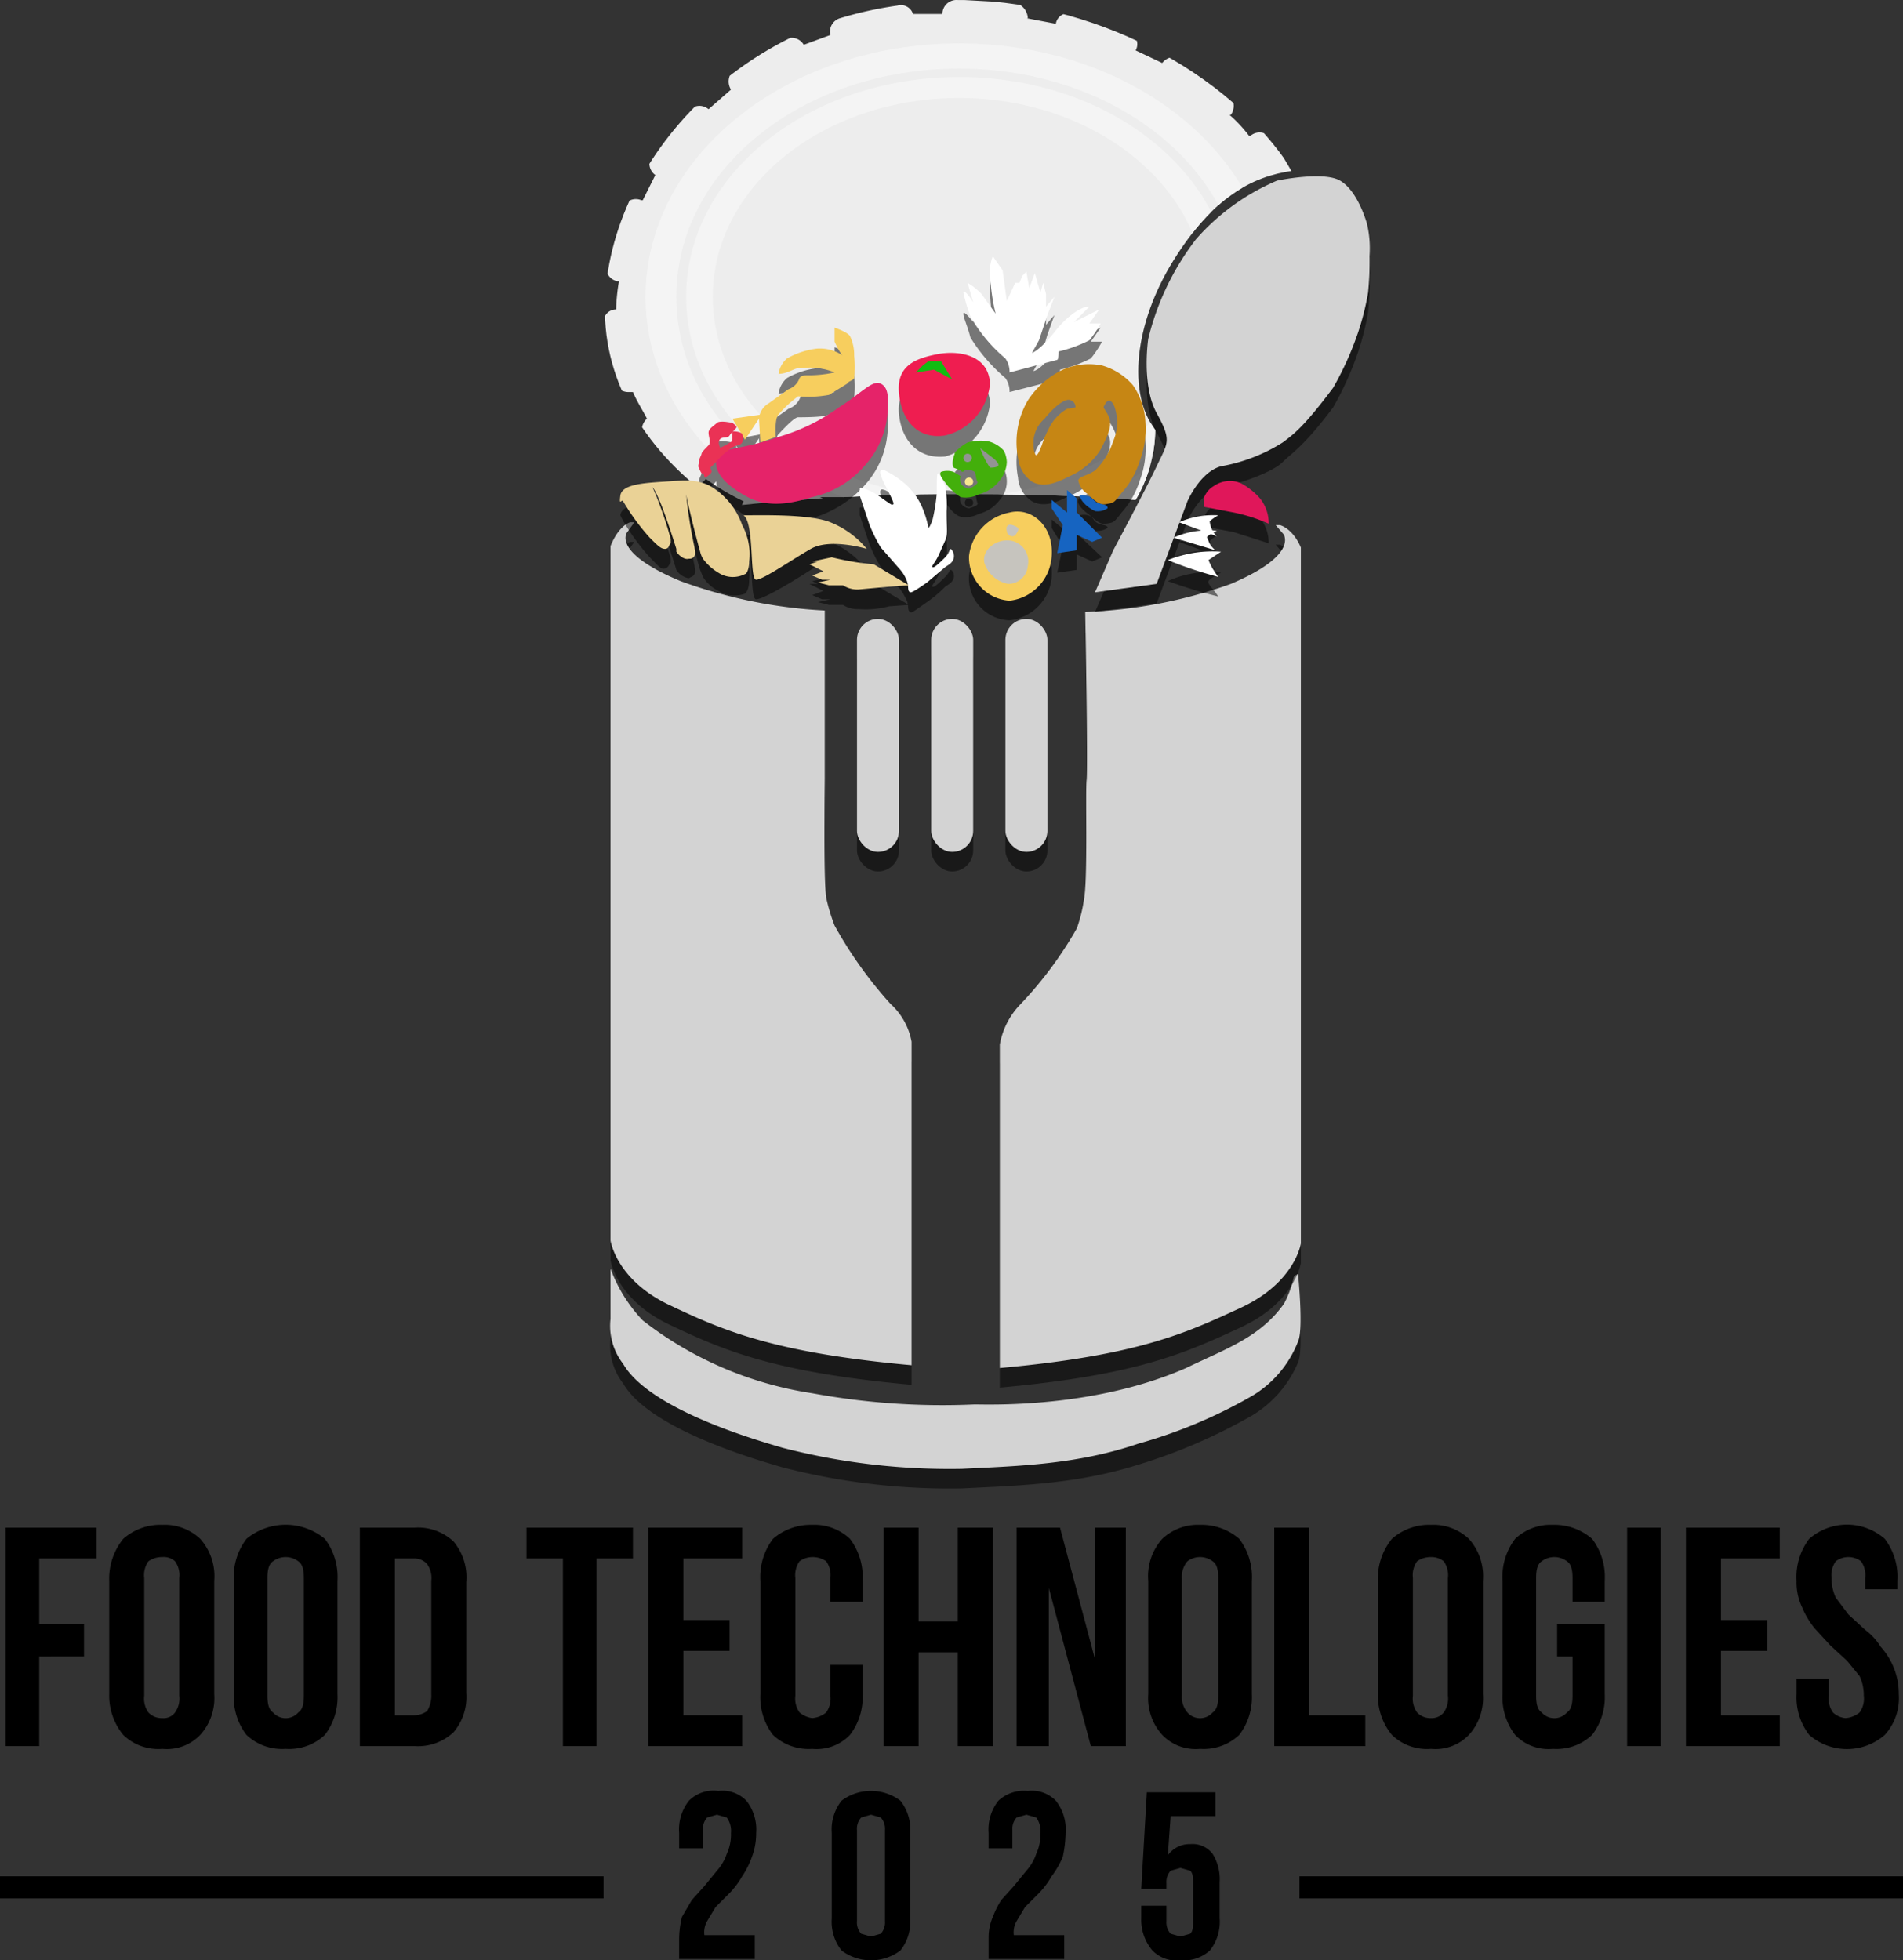 <?xml version="1.0" encoding="UTF-8"?> <svg xmlns="http://www.w3.org/2000/svg" xmlns:xlink="http://www.w3.org/1999/xlink" viewBox="0 0 135.9 140"><rect x="0" y="0" width="135.9" height="140" fill="#333333" stroke="none"/><defs><style>.f6accb25-cd83-433a-be6a-6bf31b179ae3{fill:none;}.bf3c1faf-24d5-4204-9b10-041b621a2356{isolation:isolate;}.a5674faa-6c9e-4504-814a-1f03499c24b9{clip-path:url(#bc9f3441-8648-4963-9722-d511ca0ae3ba);}.f391b7c8-6d00-494d-8e41-ea502da1288a{fill:#ededed;}.b32538bd-3f5a-4723-980d-0f3147283527{fill:#f4f4f4;}.b686dc81-795a-4ade-9036-defea84c39a7,.b777a0dd-ed9d-4126-a628-f629241dac84{opacity:0.5;}.b686dc81-795a-4ade-9036-defea84c39a7{mix-blend-mode:multiply;}.b737020d-5cd1-47b2-918e-a035eca987da{fill:#d3d3d3;}.a3f3973a-9b17-4487-b604-c507e759e84b{fill:#e0175a;}.aaefca61-7050-44df-910c-63b1f1da5af4{fill:#fff;}.a55c174d-4a9c-4aa6-bc7f-335b3a01d5f7{fill:#1664c1;}.ba0d3a23-bb4c-4d75-bdb2-cd53a94edb57{fill:#c68614;}.a4ebab3e-3a0c-4c59-bdb4-97485916878c{fill:#43af0b;}.ae42978d-4d64-4332-b6d5-6fc8ae524a94{fill:#939393;}.e261fa3c-bc03-4b07-bbe9-c199a5c3b073{fill:#f7e88f;}.f4195183-0736-4394-8de3-6c192c63f95a{fill:#f7ce5e;}.a545a6a3-9141-49b7-9442-ba92d7d58641{fill:#c6c4be;}.b08d3c5e-b648-4ed1-9bbd-650560009b72{fill:#ead296;}.aeaf0072-d05f-46bd-a49c-a473c16d9300{fill:#e52369;}.bd10e3e8-4d09-474c-9e2e-127f3a18e970{fill:#ea3255;}.b488a9e8-395d-415b-ad0c-7402464eccbd{fill:#ef1d50;}.ef84d3b7-f3ac-42f3-9e63-2ac4f4bbc006{fill:#11bc11;}</style><clipPath id="bc9f3441-8648-4963-9722-d511ca0ae3ba" transform="translate(-2.9 -2.4)"><path class="f6accb25-cd83-433a-be6a-6bf31b179ae3" d="M85.4,33.1c-2-2.6-1.5-7.6,1.3-12.1s5.6-6,8.5-6.4C90.7,7.5,80.8,2.3,71,2.4c-14.5,0-25.1,11.5-24.9,22.4.1,5.5,3.4,10.4,8.5,13.8A147.9,147.9,0,0,1,72,37.7c4.3,0,8.3.1,12,.4A10,10,0,0,0,85.4,33.1Z"></path></clipPath></defs><g class="bf3c1faf-24d5-4204-9b10-041b621a2356"><g id="bab6a0b4-8c43-4dc8-bdda-d396495c2d58" data-name="Слой 1"><g class="a5674faa-6c9e-4504-814a-1f03499c24b9"><path class="f391b7c8-6d00-494d-8e41-ea502da1288a" d="M97.4,22.5a10.7,10.7,0,0,0-.3-2.5,1,1,0,0,0-1.2-.8h0l-.6-2h0a1,1,0,0,0,.5-1.3,27.7,27.7,0,0,0-2.2-3.7,1,1,0,0,0-1.4-.1h-.1a10,10,0,0,0-1.4-1.5h.1a1.1,1.1,0,0,0-.1-1.4L87.3,6.6a1.1,1.1,0,0,0-1.4.3h0L84,6h0a.9.9,0,0,0-.5-1.3,26.7,26.7,0,0,0-4-1.3.9.9,0,0,0-1.2.7h0l-2.1-.4h.1a1.2,1.2,0,0,0-.9-1.1l-3.7-.2h-.5a1,1,0,0,0-1,1H68.1A.9.9,0,0,0,67,2.8a27.1,27.1,0,0,0-4.1.9,1,1,0,0,0-.7,1.2h0l-1.9.7h0A1,1,0,0,0,59,5.2L55.3,7.4a1.1,1.1,0,0,0-.2,1.4h0l-1.6,1.4h0a1,1,0,0,0-1.4.1,21.6,21.6,0,0,0-2.7,3.3,1,1,0,0,0,.3,1.3h0l-.9,1.8h-.1a1,1,0,0,0-1.3.5,31.7,31.7,0,0,0-1.2,4.1,1,1,0,0,0,.9,1.2h0a13.6,13.6,0,0,0-.2,2h0a.9.9,0,0,0-.9,1,12.6,12.6,0,0,0,.8,4.3,1.1,1.1,0,0,0,1,.6h.3c.3.7.7,1.3,1,1.9h0a1.1,1.1,0,0,0-.2,1.4,21.8,21.8,0,0,0,3,3.1l.6.2a.9.9,0,0,0,.8-.4h0A17.5,17.5,0,0,0,56,38.2h0l-.4.9.2.2h.3l4.1-.3a1.1,1.1,0,0,0,.9-1.1h2.1a1,1,0,0,0,.9,1h4.1a1,1,0,0,0,1-1h2.1a.9.9,0,0,0,1,1l4,.2h.1a1.1,1.1,0,0,0,1-.9h2a1.2,1.2,0,0,0,.9,1.1l4.1.3h.1a1,1,0,0,0,1-.8h.9l1-.6h0a1,1,0,0,0,.8.5l.6-.2a21,21,0,0,0,3.3-2.6,1,1,0,0,0,0-1.4h0a10.1,10.1,0,0,0,1.3-1.6H94a1,1,0,0,0,.8-.5,13.8,13.8,0,0,0,1.8-3.9.9.9,0,0,0-.6-1.2h-.1a15.5,15.5,0,0,0,.4-2.1h.1a1,1,0,0,0,1-.9V22.5Z" transform="translate(-2.9 -2.4)"></path><path class="b32538bd-3f5a-4723-980d-0f3147283527" d="M71.4,5.5C59,5.5,49,13.6,49,23.6S59,41.7,71.4,41.7s22.4-8.1,22.4-18.1S83.8,5.5,71.4,5.5Zm0,34.5c-11.2,0-20.2-7.3-20.2-16.4s9-16.3,20.2-16.3,20.2,7.3,20.2,16.3S82.6,40,71.4,40Z" transform="translate(-2.9 -2.4)"></path><path class="b32538bd-3f5a-4723-980d-0f3147283527" d="M71.4,7.9c-10.8,0-19.5,7-19.5,15.7s8.7,15.8,19.5,15.8,19.5-7.1,19.5-15.8S82.2,7.9,71.4,7.9Zm0,30c-9.7,0-17.6-6.4-17.6-14.3S61.7,9.4,71.4,9.4,89,15.8,89,23.6,81.1,37.9,71.4,37.9Z" transform="translate(-2.9 -2.4)"></path></g><g class="b686dc81-795a-4ade-9036-defea84c39a7"><path d="M95.6,94.9s.4,3.9,0,4.8a8.1,8.1,0,0,1-3.3,3.8,39.4,39.4,0,0,1-8.1,3.5c-4.4,1.4-8.6,1.5-12.6,1.7a47.7,47.7,0,0,1-12.8-1.5c-1.7-.5-9.5-2.7-11.4-6a4.4,4.4,0,0,1-.9-3.2V94.5a11.9,11.9,0,0,0,2.3,3.6,26,26,0,0,0,12.1,5.2,49.6,49.6,0,0,0,11.6.9c1-.1,8.5.2,15.1-2.7,2.9-1.4,5.3-2.2,7-4.6a7.6,7.6,0,0,0,.7-1.9A.2.2,0,0,1,95.6,94.9Z" transform="translate(-2.9 -2.4)"></path></g><path class="b737020d-5cd1-47b2-918e-a035eca987da" d="M95.6,93.4s.4,4,0,4.8a7.8,7.8,0,0,1-3.3,3.9,35.3,35.3,0,0,1-8.1,3.4c-4.4,1.5-8.6,1.6-12.6,1.8a47.7,47.7,0,0,1-12.8-1.5c-1.7-.5-9.5-2.7-11.4-6a4.4,4.4,0,0,1-.9-3.2V93a10.7,10.7,0,0,0,2.3,3.7,26,26,0,0,0,12.1,5.2,51.2,51.2,0,0,0,11.6.8c1,0,8.5.3,15.1-2.6,2.9-1.4,5.3-2.2,7-4.6a7.6,7.6,0,0,0,.7-1.9A.4.4,0,0,1,95.6,93.4Z" transform="translate(-2.9 -2.4)"></path><g class="b686dc81-795a-4ade-9036-defea84c39a7"><path d="M61.8,47.4a31.7,31.7,0,0,1-10.3-2.1c-4.8-2-3.9-3.4-3.8-3.5l.5-.7h-.3a3,3,0,0,0-1.4,1.7V92.4s.4,2.8,4.2,4.6,7.4,3.4,17.3,4.3v-23a4.9,4.9,0,0,0-1.5-2.8,33.4,33.4,0,0,1-4-5.5c-.1-.5-.3-.7-.6-2.1s-.1-7.8-.1-8.6Z" transform="translate(-2.9 -2.4)"></path></g><path class="b737020d-5cd1-47b2-918e-a035eca987da" d="M61.8,46a35.1,35.1,0,0,1-10.3-2.1c-4.8-2-3.9-3.4-3.8-3.5l.5-.7h-.3s-.8.2-1.4,1.7V91s.4,2.8,4.2,4.6S58.1,99,68,99.9V76.8a4.8,4.8,0,0,0-1.5-2.7,29.9,29.9,0,0,1-4-5.6,13.2,13.2,0,0,1-.6-2c-.2-1.4-.1-7.8-.1-8.6Z" transform="translate(-2.9 -2.4)"></path><g class="b686dc81-795a-4ade-9036-defea84c39a7"><path d="M80.4,47.6a32.6,32.6,0,0,0,10.4-2.1c4.7-2,3.8-3.4,3.8-3.5l-.6-.7h.3A2.9,2.9,0,0,1,95.8,43V92.6s-.4,2.8-4.3,4.6-7.3,3.4-17.2,4.3V78.4a5,5,0,0,1,1.4-2.7,31.1,31.1,0,0,0,4.1-5.6,8.5,8.5,0,0,0,.5-2c.3-1.4.1-7.8.2-8.6S80.4,47.6,80.4,47.6Z" transform="translate(-2.9 -2.4)"></path></g><path class="b737020d-5cd1-47b2-918e-a035eca987da" d="M80.4,46.1a34.2,34.2,0,0,0,10.4-2c4.7-2,3.8-3.4,3.8-3.5l-.6-.7h.3s.9.2,1.5,1.6V91.2s-.4,2.8-4.3,4.6-7.3,3.4-17.2,4.3V77a5.5,5.5,0,0,1,1.4-2.8,27.7,27.7,0,0,0,4.1-5.5,10.5,10.5,0,0,0,.5-2c.3-1.4.1-7.8.2-8.6S80.4,46.1,80.4,46.1Z" transform="translate(-2.9 -2.4)"></path><g class="b686dc81-795a-4ade-9036-defea84c39a7"><rect x="61.2" y="45.6" width="3" height="16.64" rx="1.5"></rect></g><rect class="b737020d-5cd1-47b2-918e-a035eca987da" x="61.2" y="44.2" width="3" height="16.64" rx="1.5"></rect><g class="b686dc81-795a-4ade-9036-defea84c39a7"><rect x="66.5" y="45.6" width="3" height="16.64" rx="1.5"></rect></g><rect class="b737020d-5cd1-47b2-918e-a035eca987da" x="66.5" y="44.2" width="3" height="16.64" rx="1.5"></rect><g class="b686dc81-795a-4ade-9036-defea84c39a7"><rect x="71.8" y="45.6" width="3" height="16.64" rx="1.5"></rect></g><rect class="b737020d-5cd1-47b2-918e-a035eca987da" x="71.8" y="44.2" width="3" height="16.64" rx="1.5"></rect><g class="b686dc81-795a-4ade-9036-defea84c39a7"><path d="M81.1,46.1l4.4-.6,2.2-5.9s.9-2.1,2.4-2.4,3.7-1.1,4.4-1.8,1.5-1.1,3.6-3.9a22.6,22.6,0,0,0,1.8-4,19.1,19.1,0,0,0,.7-2.8,20.9,20.9,0,0,0,.1-2.6,7.6,7.6,0,0,0-.2-2.4c-.1-.3-.7-2.3-1.9-3s-4.5,0-4.5,0a17.7,17.7,0,0,0-5.8,4.2A19,19,0,0,0,84.9,28s-.5,3.3.6,5.3.8,2.1,0,3.8-3.1,6-3.1,6Z" transform="translate(-2.9 -2.4)"></path></g><path class="b737020d-5cd1-47b2-918e-a035eca987da" d="M81.1,44.7l4.4-.6,2.2-5.9s.9-2.1,2.4-2.5A12.2,12.2,0,0,0,94.5,34c.8-.6,1.5-1.1,3.6-3.9a22.6,22.6,0,0,0,1.8-4,19.1,19.1,0,0,0,.7-2.8,21.7,21.7,0,0,0,.1-2.6,7.6,7.6,0,0,0-.2-2.4c-.1-.3-.7-2.3-1.9-3s-4.5,0-4.5,0a16,16,0,0,0-5.8,4.2,19,19,0,0,0-3.4,7.1s-.5,3.3.6,5.3.8,2.1,0,3.8-3.1,6-3.1,6Z" transform="translate(-2.9 -2.4)"></path><g class="b777a0dd-ed9d-4126-a628-f629241dac84"><path d="M88.9,40l2.1.4,2.5.8a2.8,2.8,0,0,0-.7-1.9,5,5,0,0,0-1.3-1,2.4,2.4,0,0,0-1.9.2,1.6,1.6,0,0,0-.7.8Z" transform="translate(-2.9 -2.4)"></path><path d="M87.1,41.1a6.1,6.1,0,0,1,2.8-.5s-.7.4-.6.5,0,.6.5,1Z" transform="translate(-2.9 -2.4)"></path><path d="M86.7,42.2a7.5,7.5,0,0,1,3.1-.5s-.8.4-.7.5.1.5.6.9A19.2,19.2,0,0,1,86.7,42.2Z" transform="translate(-2.9 -2.4)"></path><path d="M86.3,43.9a7.1,7.1,0,0,1,3.8-.6s-.8.4-.9.6.4.6.7,1.1A34.5,34.5,0,0,1,86.3,43.9Z" transform="translate(-2.9 -2.4)"></path><path d="M79.1,38.8v1.6L78,39.5v.6l.8,1.3-.4,1.9,1.4-.2V42l1.1.5.7-.3-1.8-1.7V39.4Z" transform="translate(-2.9 -2.4)"></path><path d="M80,39.2s.1.6,1.1,1.1a1.3,1.3,0,0,0,.9-.2c0-.3-.7-.1-1-.6S80,39.2,80,39.2Z" transform="translate(-2.9 -2.4)"></path><path d="M84.7,34a5,5,0,0,0-.9-2.7,4.6,4.6,0,0,0-2.2-1.4,4,4,0,0,0-2.8.4,6.2,6.2,0,0,0-2.5,2.1,5.9,5.9,0,0,0-.7,4.1,2.2,2.2,0,0,0,1,1.7c.9.5,1.9,0,2.7-.4a4.3,4.3,0,0,0,2.2-1.9c.3-.6.9-1.6.6-2.3s-.5-.6-.3-.9.2-.3.3-.2.5.8.6,1.3a3.7,3.7,0,0,1-.3,1.5,5.2,5.2,0,0,1-1.3,2.1c-.6.4-1.1.4-1.2.7s.3.7.7,1,.8.8,1.3.7.5,0,1.1-.8a6.2,6.2,0,0,0,1.3-2.3A6.4,6.4,0,0,0,84.7,34Zm-5.6-.9a2.5,2.5,0,0,0-1.3,1.4,4.8,4.8,0,0,0-.5,1.2c-.2.4-.3.6-.4.6s-.2-.4-.2-.8a2.3,2.3,0,0,1,.8-1.8c.3-.3,1.4-1.6,1.9-1.3a.5.5,0,0,1,.3.5A.8.8,0,0,0,79.1,33.1Z" transform="translate(-2.9 -2.4)"></path><path d="M74.6,36a1.9,1.9,0,0,0-1.2-.6,2.2,2.2,0,0,0-1.4,0,3.6,3.6,0,0,0-.9.7c0,.1-.3.7-.1,1.1h0l.5.3s.1.1.3,0,.6,0,.7,0,.1.6.2.8-.3.3-.6.4a.8.8,0,0,1-.6-.4.8.8,0,0,1,0-.5l-.5-.3a1.4,1.4,0,0,0-.9,0c-.2.2.2.6.4.9s.6.8,1,.9a2,2,0,0,0,1.3-.2,2.7,2.7,0,0,0,1.5-1,2,2,0,0,0,.3-2.2Z" transform="translate(-2.9 -2.4)"></path><circle cx="69.1" cy="34.1" r="0.3"></circle><path d="M72.9,35.8s.5,1.4.7,1.4.6,0,.6-.2-.4-.5-.4-.5Z" transform="translate(-2.9 -2.4)"></path><ellipse cx="69.2" cy="35.9" rx="0.3" ry="0.3"></ellipse><path d="M78,43.7a3.4,3.4,0,0,1-3,3,3,3,0,0,1-2.9-3.2A3.6,3.6,0,0,1,75,40.4C76.6,40,78.2,41.4,78,43.7Z" transform="translate(-2.9 -2.4)"></path><path d="M75.6,41.7c-.1.3-.2.4-.4.4a.4.4,0,0,1-.4-.4c-.1-.3.1-.4.4-.4S75.7,41.5,75.6,41.7Z" transform="translate(-2.9 -2.4)"></path><path d="M76.3,44.2a1.4,1.4,0,0,1-1.4,1.3,2.2,2.2,0,0,1-1.7-1.4A1.6,1.6,0,0,1,75,42.4,1.5,1.5,0,0,1,76.3,44.2Z" transform="translate(-2.9 -2.4)"></path><path d="M67.9,46.1c.1.1.2,0,1.2-.7a8.8,8.8,0,0,0,1.3-1.1c.3-.2.5-.3.6-.6s-.1-.6-.2-.6-.1.2-.4.5-.8.8-.9.7.2-.3.5-1l.4-.9c.2-.5.1-.7.1-2.1a6.3,6.3,0,0,0-.1-1.7c-.2-.5-.4-1-.5-1s-.1.4-.1,1.4a11.2,11.2,0,0,1-.3,1.9c-.2.6-.3.6-.3.6s-.1-.7-.5-1.6a5,5,0,0,0-1-1.4,6.7,6.7,0,0,0-1.6-1.1c-.1,0-.2-.1-.3,0s0,.4.1.6.9,1.7.8,1.8-.2,0-.5-.2l-1.3-.8c-.5-.2-.6-.2-.6-.1s0,.4,0,.5l.7,2.1a11.6,11.6,0,0,0,.8,1.6l1.4,1.6a4.1,4.1,0,0,1,.5.9C67.8,45.8,67.7,46,67.9,46.1Z" transform="translate(-2.9 -2.4)"></path><path d="M67.8,45.6l-2.5-1.5a18.7,18.7,0,0,1-3-.5l-1.4.3.4.2h-.6l1,.5-.8.3.7.3h.6l-.9.2.8.2h1a1.9,1.9,0,0,0,1.1.3,6.5,6.5,0,0,0,2.2-.2Z" transform="translate(-2.9 -2.4)"></path><path d="M64.8,43.1s-2.6-.9-4,0-3.4,2.1-3.9,2.1-.1-4-.9-4.6c1.3,0,4.7-.1,6.2.5A6.3,6.3,0,0,1,64.8,43.1Z" transform="translate(-2.9 -2.4)"></path><path d="M55.9,41.3a5.2,5.2,0,0,0-2.3-2.8c-1-.5-1.8-.4-3.3-.3s-3,.2-3.1,1l.2.4a16,16,0,0,0,1.9,2.6c.6.6.8.9,1.1.8s.3-.4.4-.4h0v-.3a30.7,30.7,0,0,0-1.3-3.7c.5.5,1.7,4.5,1.7,4.5h0a1.3,1.3,0,0,0,.9.6c.1-.1.3-.1.4-.3s0-.5,0-.6a33.8,33.8,0,0,1-.6-3.8c.2,1.1.8,3.5,1,4.1l.2.5a2.7,2.7,0,0,0,1.1,1,2.2,2.2,0,0,0,1.9.2c.1-.1.3-.3.3-1A4.3,4.3,0,0,0,55.9,41.3Z" transform="translate(-2.9 -2.4)"></path><path d="M54.1,36.5c.3-.7,1.6-.5,4.4-1.4A20.6,20.6,0,0,0,62.8,33c1.6-1.1,2.4-2.1,3-1.8s.5,1.1.5,1.7A6.3,6.3,0,0,1,64.7,37a8,8,0,0,1-3.8,2.4,6.1,6.1,0,0,1-4.6-.1C55.1,38.7,53.8,37.4,54.1,36.5Z" transform="translate(-2.9 -2.4)"></path><polygon points="53.2 32.8 54.4 31 52.3 31.4 53.2 32.8"></polygon><path d="M55.2,34s-.9-.2-1.1,0-.6.4-.6.7.2.7,0,.9-.5.5-.5.6-.2.4-.2.6.4.2.4.1-.1.2-.1.5.1.6.2.5.5-.3.4-.5-.1-.4-.1-.6.2-.3.4-.5a.5.5,0,0,0,.3-.6c0-.2-.1-.5.1-.6s.5,0,.6-.2.5-.5.5-.6Z" transform="translate(-2.9 -2.4)"></path><path d="M55.2,34.6v.7l-.5.3-.6.3c-.2.1-1,.4-1.1.6s-.3.5-.2.7.2.6.3.4a5,5,0,0,0,1.1-1,10.6,10.6,0,0,1,1.1-.9c.2-.1.5,0,.6-.3s.1-.3,0-.6S55.2,34.6,55.2,34.6Z" transform="translate(-2.9 -2.4)"></path><path d="M57.2,35.4l1.1-.4s-.1-1.3.2-1.6,1.1-1.2,1.4-1.2,2,0,2.2-.2l1.3-.8c.1-.2.4-.2.5-.4a8.5,8.5,0,0,0,0-1.6,3.1,3.1,0,0,0-.3-1.4c-.2-.3-1.1-.6-1.1-.6v1.1s.4.8.6.9a3.6,3.6,0,0,0-1.9-.5,5.7,5.7,0,0,0-2.1.7,1.8,1.8,0,0,0-.6,1.1c.7,0,1.2-.5,1.6-.4a4.6,4.6,0,0,1,2.4.3,8.7,8.7,0,0,1-2,.2s-.4,0-.5.3a1.4,1.4,0,0,1-.8.7l-1.4,1s-.7.5-.7,1.1Z" transform="translate(-2.9 -2.4)"></path><path d="M73.6,31.2A4.4,4.4,0,0,1,70.4,35c-1.9.2-3.1-1.1-3.3-3s1.2-2.5,2.7-2.9S73.5,29.1,73.6,31.2Z" transform="translate(-2.9 -2.4)"></path><polygon points="66.7 27.9 65.4 28 65.9 27.5 66.3 27.3 67.2 27.3 68 28.5 66.7 27.9"></polygon><path d="M75,30.4a1.7,1.7,0,0,0-.3-1,12.2,12.2,0,0,1-2.5-2.9c-.2-.8-.5-1.4-.5-1.7s.7.6.7.6L72,24a4.8,4.8,0,0,1,1,.8l1,1.4a14.1,14.1,0,0,1-.4-3.3,3.3,3.3,0,0,1,.2-.8l.7,1,.3,2.2.6-1.3h.3l.2-.6.3-.3.2,1.2.4-1.1.4,1.4.2-.7.2.9v.8l.6-.7-.5,1.4L77.2,28l-.5.9s.5,0,1.7-1.6,2.2-1.7,2.2-1.7h.2l-1.1,1.1,1.8-.9-.7,1h.8a8,8,0,0,1-.8,1.2,9.7,9.7,0,0,1-2.2.8c0,.6-.1.7-.1.7Z" transform="translate(-2.9 -2.4)"></path></g><path class="a3f3973a-9b17-4487-b604-c507e759e84b" d="M88.9,38.6,91,39a12.1,12.1,0,0,1,2.5.8,2.8,2.8,0,0,0-.7-1.9,5,5,0,0,0-1.3-1,2,2,0,0,0-1.9.2,1.6,1.6,0,0,0-.7.8Z" transform="translate(-2.9 -2.4)"></path><path class="aaefca61-7050-44df-910c-63b1f1da5af4" d="M87.1,39.7a6.1,6.1,0,0,1,2.8-.5s-.7.4-.6.5a1.7,1.7,0,0,0,.5,1Z" transform="translate(-2.9 -2.4)"></path><path class="aaefca61-7050-44df-910c-63b1f1da5af4" d="M86.7,40.8a6.1,6.1,0,0,1,3.1-.5s-.8.4-.7.5.1.5.6.9Z" transform="translate(-2.9 -2.4)"></path><path class="aaefca61-7050-44df-910c-63b1f1da5af4" d="M86.3,42.4a8.4,8.4,0,0,1,3.8-.6l-.9.6a5.7,5.7,0,0,0,.7,1.2A28.9,28.9,0,0,1,86.3,42.4Z" transform="translate(-2.9 -2.4)"></path><path class="a55c174d-4a9c-4aa6-bc7f-335b3a01d5f7" d="M79.1,37.4V39L78,38.1v.6l.8,1.2-.4,2,1.4-.2V40.6l1.1.5.7-.3L79.8,39V38Z" transform="translate(-2.9 -2.4)"></path><path class="a55c174d-4a9c-4aa6-bc7f-335b3a01d5f7" d="M80,37.8s.1.6,1.1,1.1a1.3,1.3,0,0,0,.9-.2c0-.4-.7-.2-1-.6S80,37.8,80,37.8Z" transform="translate(-2.9 -2.4)"></path><path class="ba0d3a23-bb4c-4d75-bdb2-cd53a94edb57" d="M84.7,32.6a5,5,0,0,0-.9-2.7,4.6,4.6,0,0,0-2.2-1.4,4.7,4.7,0,0,0-2.8.3A6.2,6.2,0,0,0,76.3,31a5.9,5.9,0,0,0-.7,4.1,2.4,2.4,0,0,0,1,1.7c.9.5,1.9,0,2.7-.4a4.9,4.9,0,0,0,2.2-1.9c.3-.6.9-1.6.6-2.3s-.5-.6-.3-.9a.5.5,0,0,1,.3-.3c.4.1.5.8.6,1.4a3.7,3.7,0,0,1-.3,1.5A5.2,5.2,0,0,1,81.1,36c-.6.4-1.1.4-1.2.7a1.5,1.5,0,0,0,.7,1c.4.4.8.8,1.3.7s.5,0,1.1-.8a6.2,6.2,0,0,0,1.3-2.3A6.4,6.4,0,0,0,84.7,32.6Zm-5.6-1A3.3,3.3,0,0,0,77.8,33a7.3,7.3,0,0,0-.5,1.2c-.2.5-.3.7-.4.7s-.2-.4-.2-.8a2.3,2.3,0,0,1,.8-1.8c.3-.4,1.4-1.6,1.9-1.3a.5.5,0,0,1,.3.5Z" transform="translate(-2.9 -2.4)"></path><path class="a4ebab3e-3a0c-4c59-bdb4-97485916878c" d="M74.6,34.6a2.2,2.2,0,0,0-1.2-.7A3.6,3.6,0,0,0,72,34a3.6,3.6,0,0,0-.9.7c0,.1-.3.7-.1,1.1h0l.5.2s.1.2.3,0a.8.8,0,0,1,.7.1c.1.1.1.6.2.7s-.3.4-.6.5a.8.8,0,0,1-.6-.4.8.8,0,0,1,0-.5l-.5-.3a1.4,1.4,0,0,0-.9,0c-.2.2.2.6.4.9a4.1,4.1,0,0,0,1,.9,2,2,0,0,0,1.3-.2,2.7,2.7,0,0,0,1.5-1,2.2,2.2,0,0,0,.5-1.3A2,2,0,0,0,74.6,34.6Z" transform="translate(-2.9 -2.4)"></path><circle class="ae42978d-4d64-4332-b6d5-6fc8ae524a94" cx="69.1" cy="32.7" r="0.3"></circle><path class="ae42978d-4d64-4332-b6d5-6fc8ae524a94" d="M72.9,34.4a6.1,6.1,0,0,0,.7,1.4c.1,0,.6,0,.6-.2s-.4-.5-.4-.5Z" transform="translate(-2.9 -2.4)"></path><ellipse class="e261fa3c-bc03-4b07-bbe9-c199a5c3b073" cx="69.2" cy="34.4" rx="0.3" ry="0.3"></ellipse><path class="f4195183-0736-4394-8de3-6c192c63f95a" d="M78,42.2a3.4,3.4,0,0,1-3,3.1,3.1,3.1,0,0,1-2.9-3.2A3.6,3.6,0,0,1,75,39C76.6,38.6,78.2,40,78,42.2Z" transform="translate(-2.9 -2.4)"></path><path class="a545a6a3-9141-49b7-9442-ba92d7d58641" d="M75.6,40.3c-.1.2-.2.4-.4.4a.4.4,0,0,1-.4-.4c-.1-.3.1-.5.4-.4S75.7,40.1,75.6,40.3Z" transform="translate(-2.9 -2.4)"></path><path class="a545a6a3-9141-49b7-9442-ba92d7d58641" d="M76.3,42.8a1.4,1.4,0,0,1-1.4,1.3,2.2,2.2,0,0,1-1.7-1.5c-.2-.9.8-1.7,1.8-1.6A1.5,1.5,0,0,1,76.3,42.8Z" transform="translate(-2.9 -2.4)"></path><path class="aaefca61-7050-44df-910c-63b1f1da5af4" d="M67.9,44.7c.1,0,.2,0,1.2-.7l1.3-1.1c.3-.2.5-.3.6-.6a.7.7,0,0,0-.2-.7c-.1,0-.1.3-.4.6s-.8.8-.9.7.2-.3.5-1l.4-.9c.2-.5.1-.7.1-2.1a7.7,7.7,0,0,0-.1-1.8c-.2-.4-.4-.9-.5-.9s-.1.4-.1,1.4a12.9,12.9,0,0,1-.3,1.9c-.2.6-.3.6-.3.6s-.1-.7-.5-1.6a5,5,0,0,0-1-1.4A6.7,6.7,0,0,0,66.1,36c-.1,0-.2-.1-.3,0s0,.3.1.6.9,1.7.8,1.8-.2,0-.5-.2-.8-.6-1.3-.8-.6-.2-.6-.1,0,.3,0,.5l.7,2.1a11.6,11.6,0,0,0,.8,1.6l1.4,1.6a2.6,2.6,0,0,1,.5.9C67.8,44.4,67.7,44.6,67.9,44.7Z" transform="translate(-2.9 -2.4)"></path><path class="b08d3c5e-b648-4ed1-9bbd-650560009b72" d="M67.8,44.2l-2.5-1.5a18.7,18.7,0,0,1-3-.5l-1.4.3h.4l-.6.2,1,.5-.8.3.7.3h.6l-.9.2.8.2h1a1.9,1.9,0,0,0,1.1.3l2.2-.2Z" transform="translate(-2.9 -2.4)"></path><path class="b08d3c5e-b648-4ed1-9bbd-650560009b72" d="M64.8,41.6s-2.6-.8-4,0-3.4,2.2-3.9,2.2-.1-4-.9-4.6c1.3,0,4.7-.1,6.2.5A6.5,6.5,0,0,1,64.8,41.6Z" transform="translate(-2.9 -2.4)"></path><path class="b08d3c5e-b648-4ed1-9bbd-650560009b72" d="M55.9,39.9a5.2,5.2,0,0,0-2.3-2.8c-1-.5-1.8-.4-3.3-.3s-3,.2-3.1,1,.1.2.2.4a16,16,0,0,0,1.9,2.6c.6.6.8.8,1.1.8s.3-.4.4-.4h0v-.3a25.5,25.5,0,0,0-1.3-3.7c.5.5,1.7,4.4,1.7,4.4v.2c.2.3.6.6.9.5a.4.4,0,0,0,.4-.2c.1-.2,0-.5,0-.6a33.8,33.8,0,0,1-.6-3.8c.2,1.1.8,3.4,1,4.1a1.7,1.7,0,0,0,.2.5,3.7,3.7,0,0,0,1.1,1,1.9,1.9,0,0,0,1.9.1c.1,0,.3-.3.3-.9A4.3,4.3,0,0,0,55.9,39.9Z" transform="translate(-2.9 -2.4)"></path><path class="aeaf0072-d05f-46bd-a49c-a473c16d9300" d="M54.1,35.1c.3-.8,1.6-.5,4.4-1.5a13.8,13.8,0,0,0,4.3-2.1c1.6-1,2.4-2,3-1.7s.5,1.1.5,1.7a6.3,6.3,0,0,1-1.6,4.1,6.9,6.9,0,0,1-3.8,2.3c-1,.3-2.9.9-4.6,0S53.8,36,54.1,35.1Z" transform="translate(-2.9 -2.4)"></path><polygon class="f4195183-0736-4394-8de3-6c192c63f95a" points="53.2 31.4 54.4 29.6 52.3 29.9 53.2 31.4"></polygon><path class="bd10e3e8-4d09-474c-9e2e-127f3a18e970" d="M55.2,32.6s-.9-.2-1.1,0-.6.4-.6.7.2.7,0,.9-.5.5-.5.6-.2.4-.2.6.4.2.4.1-.1.2-.1.4.1.7.2.6.5-.3.4-.5-.1-.4-.1-.6.2-.3.4-.5.4-.4.3-.6-.1-.5.1-.6.5,0,.6-.2.5-.5.5-.6S55.2,32.6,55.2,32.6Z" transform="translate(-2.9 -2.4)"></path><path class="bd10e3e8-4d09-474c-9e2e-127f3a18e970" d="M55.2,33.2v.7l-.5.3-.6.3c-.2.1-1,.4-1.1.6s-.3.5-.2.7.2.5.3.4a5,5,0,0,0,1.1-1,4.8,4.8,0,0,1,1.1-.9c.2-.1.5-.1.6-.3s.1-.4,0-.6S55.2,33.2,55.2,33.2Z" transform="translate(-2.9 -2.4)"></path><path class="f4195183-0736-4394-8de3-6c192c63f95a" d="M57.2,34l1.1-.4s-.1-1.3.2-1.6a8.3,8.3,0,0,1,1.4-1.3,7.9,7.9,0,0,0,2.2-.1l1.3-.8c.1-.2.4-.2.5-.4a8.5,8.5,0,0,0,0-1.6,3.1,3.1,0,0,0-.3-1.4c-.2-.3-1.1-.6-1.1-.6v1s.4.9.6,1a2.9,2.9,0,0,0-1.9-.5,5.7,5.7,0,0,0-2.1.7,1.8,1.8,0,0,0-.6,1.1c.7,0,1.2-.5,1.6-.4a4.6,4.6,0,0,1,2.4.3,8.7,8.7,0,0,1-2,.2s-.4,0-.5.2a1.3,1.3,0,0,1-.8.8l-1.4,1a1.4,1.4,0,0,0-.7,1.1Z" transform="translate(-2.9 -2.4)"></path><path class="b488a9e8-395d-415b-ad0c-7402464eccbd" d="M73.6,29.8a4.2,4.2,0,0,1-3.2,3.7c-1.9.3-3.1-1-3.3-3s1.2-2.5,2.7-2.8S73.5,27.7,73.6,29.8Z" transform="translate(-2.9 -2.4)"></path><polygon class="ef84d3b7-f3ac-42f3-9e63-2ac4f4bbc006" points="66.7 26.4 65.4 26.6 65.9 26.1 66.3 25.8 67.2 25.8 68 27.1 66.7 26.4"></polygon><path class="aaefca61-7050-44df-910c-63b1f1da5af4" d="M75,29a1.7,1.7,0,0,0-.3-1,11.1,11.1,0,0,1-2.5-3,12.8,12.8,0,0,1-.5-1.7c.1-.3.7.7.7.7L72,22.6a4.8,4.8,0,0,1,1,.8l1,1.4a14.1,14.1,0,0,1-.4-3.3,3.3,3.3,0,0,1,.2-.8l.7,1,.3,2.2.6-1.3h.3l.2-.5.3-.3.2,1.2.4-1.1.4,1.4.2-.7.2.8v.9l.6-.7-.5,1.3-.6,1.8-.5.9s.5-.1,1.7-1.6,2.2-1.7,2.2-1.7h.2l-1.1,1.1,1.8-.9-.7,1h.8a8,8,0,0,1-.8,1.2,9.7,9.7,0,0,1-2.2.8c0,.6-.1.6-.1.6Z" transform="translate(-2.9 -2.4)"></path><rect x="92.8" y="134" width="43.1" height="1.58"></rect><rect y="134" width="43.1" height="1.58"></rect><path d="M5.7,118.4H8.9v2.3H5.7v6.4H3.3V111.5H9.8v2.2H5.7Z" transform="translate(-2.9 -2.4)"></path><path d="M10.7,115.3a4.5,4.5,0,0,1,1-3,4,4,0,0,1,2.8-1,3.7,3.7,0,0,1,2.7,1,4,4,0,0,1,1,3v8.1a3.9,3.9,0,0,1-1,2.9,3.3,3.3,0,0,1-2.7,1,3.6,3.6,0,0,1-2.8-1,4.4,4.4,0,0,1-1-2.9Zm2.5,8.2a1.7,1.7,0,0,0,.3,1.2,1.3,1.3,0,0,0,1,.4,1,1,0,0,0,.9-.4,1.7,1.7,0,0,0,.3-1.2v-8.4a1.7,1.7,0,0,0-.3-1.2,1.2,1.2,0,0,0-.9-.3,1.7,1.7,0,0,0-1,.3,1.7,1.7,0,0,0-.3,1.2Z" transform="translate(-2.9 -2.4)"></path><path d="M19.6,115.3a4.5,4.5,0,0,1,.9-3,4.4,4.4,0,0,1,5.6,0,4.5,4.5,0,0,1,.9,3v8.1a4.4,4.4,0,0,1-.9,2.9,3.7,3.7,0,0,1-2.8,1,3.7,3.7,0,0,1-2.8-1,4.4,4.4,0,0,1-.9-2.9Zm2.4,8.2c0,.6.1,1,.4,1.2a1.2,1.2,0,0,0,1.8,0c.3-.2.4-.6.4-1.2v-8.4c0-.6-.1-1-.4-1.2a1.5,1.5,0,0,0-1.8,0c-.3.2-.4.6-.4,1.2Z" transform="translate(-2.9 -2.4)"></path><path d="M28.6,111.5h3.9a3.7,3.7,0,0,1,2.8,1,4,4,0,0,1,.9,2.9v7.9a3.9,3.9,0,0,1-.9,2.8,3.7,3.7,0,0,1-2.8,1H28.6Zm2.5,2.2v11.2h1.4a1.6,1.6,0,0,0,.9-.3,2.1,2.1,0,0,0,.3-1.2v-8.1a1.7,1.7,0,0,0-.3-1.2,1.2,1.2,0,0,0-.9-.4Z" transform="translate(-2.9 -2.4)"></path><path d="M40.5,111.5h7.6v2.2H45.5v13.4H43.1V113.7H40.5Z" transform="translate(-2.9 -2.4)"></path><path d="M51.7,118.1H55v2.2H51.7v4.6h4.2v2.2H49.2V111.5h6.7v2.2H51.7Z" transform="translate(-2.9 -2.4)"></path><path d="M64.5,121.3v2.1a4.4,4.4,0,0,1-.9,2.9,3.3,3.3,0,0,1-2.7,1,3.7,3.7,0,0,1-2.8-1,4.4,4.4,0,0,1-.9-2.9v-8.1a4.5,4.5,0,0,1,.9-3,4.1,4.1,0,0,1,2.8-1,3.7,3.7,0,0,1,2.7,1,4.5,4.5,0,0,1,.9,3v1.5H62.2v-1.7a1.7,1.7,0,0,0-.3-1.2,1.7,1.7,0,0,0-1-.3,1.6,1.6,0,0,0-.9.3,1.7,1.7,0,0,0-.3,1.2v8.4a1.7,1.7,0,0,0,.3,1.2,1.8,1.8,0,0,0,.9.4,1.8,1.8,0,0,0,1-.4,1.7,1.7,0,0,0,.3-1.2v-2.2Z" transform="translate(-2.9 -2.4)"></path><path d="M68.5,127.1H66V111.5h2.5v6.7h2.8v-6.7h2.5v15.6H71.3v-6.7H68.5Z" transform="translate(-2.9 -2.4)"></path><path d="M77.8,115.8v11.3H75.5V111.5h3.1l2.5,9.4v-9.4h2.2v15.6H80.8Z" transform="translate(-2.9 -2.4)"></path><path d="M84.9,115.3a4,4,0,0,1,1-3,3.7,3.7,0,0,1,2.7-1,4.1,4.1,0,0,1,2.8,1,4.5,4.5,0,0,1,.9,3v8.1a4.4,4.4,0,0,1-.9,2.9,3.7,3.7,0,0,1-2.8,1,3.3,3.3,0,0,1-2.7-1,3.9,3.9,0,0,1-1-2.9Zm2.4,8.2a1.7,1.7,0,0,0,.4,1.2,1.2,1.2,0,0,0,1.8,0c.3-.2.4-.6.4-1.2v-8.4c0-.6-.1-1-.4-1.2a1.5,1.5,0,0,0-1.8,0,1.7,1.7,0,0,0-.4,1.2Z" transform="translate(-2.9 -2.4)"></path><path d="M93.9,111.5h2.5v13.4h4v2.2H93.9Z" transform="translate(-2.9 -2.4)"></path><path d="M101.3,115.3a4.5,4.5,0,0,1,1-3,4,4,0,0,1,2.8-1,3.7,3.7,0,0,1,2.7,1,4,4,0,0,1,1,3v8.1a3.9,3.9,0,0,1-1,2.9,3.3,3.3,0,0,1-2.7,1,3.6,3.6,0,0,1-2.8-1,4.4,4.4,0,0,1-1-2.9Zm2.5,8.2a1.7,1.7,0,0,0,.3,1.2,1.3,1.3,0,0,0,1,.4,1.1,1.1,0,0,0,.9-.4,1.7,1.7,0,0,0,.3-1.2v-8.4a1.7,1.7,0,0,0-.3-1.2,1.4,1.4,0,0,0-.9-.3,1.7,1.7,0,0,0-1,.3,1.7,1.7,0,0,0-.3,1.2Z" transform="translate(-2.9 -2.4)"></path><path d="M114.1,118.4h3.4v5a4.4,4.4,0,0,1-.9,2.9,3.7,3.7,0,0,1-2.8,1,3.3,3.3,0,0,1-2.7-1,4.4,4.4,0,0,1-.9-2.9v-8.1a4.5,4.5,0,0,1,.9-3,3.7,3.7,0,0,1,2.7-1,4.1,4.1,0,0,1,2.8,1,4.5,4.5,0,0,1,.9,3v1.5h-2.3v-1.7c0-.6-.1-1-.4-1.2a1.5,1.5,0,0,0-1.8,0c-.3.2-.4.6-.4,1.2v8.4c0,.6.1,1,.4,1.2a1.2,1.2,0,0,0,1.8,0c.3-.2.4-.6.4-1.2v-2.8h-1.1Z" transform="translate(-2.9 -2.4)"></path><path d="M119.1,111.5h2.4v15.6h-2.4Z" transform="translate(-2.9 -2.4)"></path><path d="M125.8,118.1h3.3v2.2h-3.3v4.6H130v2.2h-6.7V111.5H130v2.2h-4.2Z" transform="translate(-2.9 -2.4)"></path><path d="M131.2,115.3a4.5,4.5,0,0,1,.9-3,4.1,4.1,0,0,1,5.4,0,4.5,4.5,0,0,1,.9,3v.6h-2.3v-.8a1.7,1.7,0,0,0-.3-1.2,1.5,1.5,0,0,0-1.8,0,1.7,1.7,0,0,0-.3,1.2,3.2,3.2,0,0,0,.3,1.4l.9,1.2,1.2,1.1a4.3,4.3,0,0,1,1.1,1.2,5,5,0,0,1,1.3,3.4,3.9,3.9,0,0,1-1,2.9,4.1,4.1,0,0,1-5.4,0,4.4,4.4,0,0,1-.9-2.9v-1.1h2.3v1.2a1.7,1.7,0,0,0,.3,1.2,1.5,1.5,0,0,0,.9.4,1.8,1.8,0,0,0,1-.4,1.7,1.7,0,0,0,.3-1.2,3.2,3.2,0,0,0-.3-1.4l-.9-1.1-1.2-1.1-1.1-1.2a6,6,0,0,1-.9-1.5A4.1,4.1,0,0,1,131.2,115.3Z" transform="translate(-2.9 -2.4)"></path><path d="M55.1,133.3a1.6,1.6,0,0,0-.3-1.1l-.7-.2-.7.2a1.2,1.2,0,0,0-.3.9v1.3H51.4v-1.1a3.3,3.3,0,0,1,.7-2.3,2.5,2.5,0,0,1,2.1-.7,2.4,2.4,0,0,1,2,.7,3.3,3.3,0,0,1,.7,2.3,4.7,4.7,0,0,1-.3,1.7,6.1,6.1,0,0,1-.7,1.4,6.2,6.2,0,0,1-.9,1.2l-1,1-.6,1a1.6,1.6,0,0,0-.2,1h3.6v1.7H51.4v-1.5a6.8,6.8,0,0,1,.2-1.5l.7-1.2.9-1,.9-1.1a3.5,3.5,0,0,0,.7-1.2A3.3,3.3,0,0,0,55.1,133.3Z" transform="translate(-2.9 -2.4)"></path><path d="M62.3,133.3A3.3,3.3,0,0,1,63,131a3.5,3.5,0,0,1,4.2,0,3.3,3.3,0,0,1,.7,2.3v6.1a3.3,3.3,0,0,1-.7,2.3,3.5,3.5,0,0,1-4.2,0,3.3,3.3,0,0,1-.7-2.3Zm1.8,6.3a1.2,1.2,0,0,0,.3.9l.7.2.7-.2a1.2,1.2,0,0,0,.3-.9v-6.5a1.2,1.2,0,0,0-.3-.9l-.7-.2-.7.2a1.2,1.2,0,0,0-.3.9Z" transform="translate(-2.9 -2.4)"></path><path d="M77.2,133.3a1.6,1.6,0,0,0-.3-1.1l-.7-.2-.7.2a1.2,1.2,0,0,0-.3.9v1.3H73.5v-1.1a3.3,3.3,0,0,1,.7-2.3,2.7,2.7,0,0,1,2.1-.7,2.4,2.4,0,0,1,2,.7,3.3,3.3,0,0,1,.7,2.3,8.8,8.8,0,0,1-.2,1.7,6.4,6.4,0,0,1-.8,1.4,6.2,6.2,0,0,1-.9,1.2l-1,1-.6,1a1.6,1.6,0,0,0-.2,1h3.6v1.7H73.5v-1.5a3.7,3.7,0,0,1,.3-1.5,6.7,6.7,0,0,1,.6-1.2l.9-1,.9-1.1a3.5,3.5,0,0,0,.7-1.2A3.3,3.3,0,0,0,77.2,133.3Z" transform="translate(-2.9 -2.4)"></path><path d="M86.2,138.5v1.1a1.2,1.2,0,0,0,.3.9l.7.2.7-.2c.2-.2.2-.5.2-.9v-2.7c0-.4,0-.7-.2-.9l-.7-.2-.7.2a1.2,1.2,0,0,0-.3.9v.4H84.4l.4-6.9h4.9v1.7H86.5l-.2,2.8a1.9,1.9,0,0,1,1.6-.8,1.8,1.8,0,0,1,1.6.7,3.4,3.4,0,0,1,.5,2v2.6a3.3,3.3,0,0,1-.7,2.3,2.8,2.8,0,0,1-2.1.7,2.4,2.4,0,0,1-2-.7,3.4,3.4,0,0,1-.8-2.3v-.9Z" transform="translate(-2.9 -2.4)"></path></g></g></svg> 